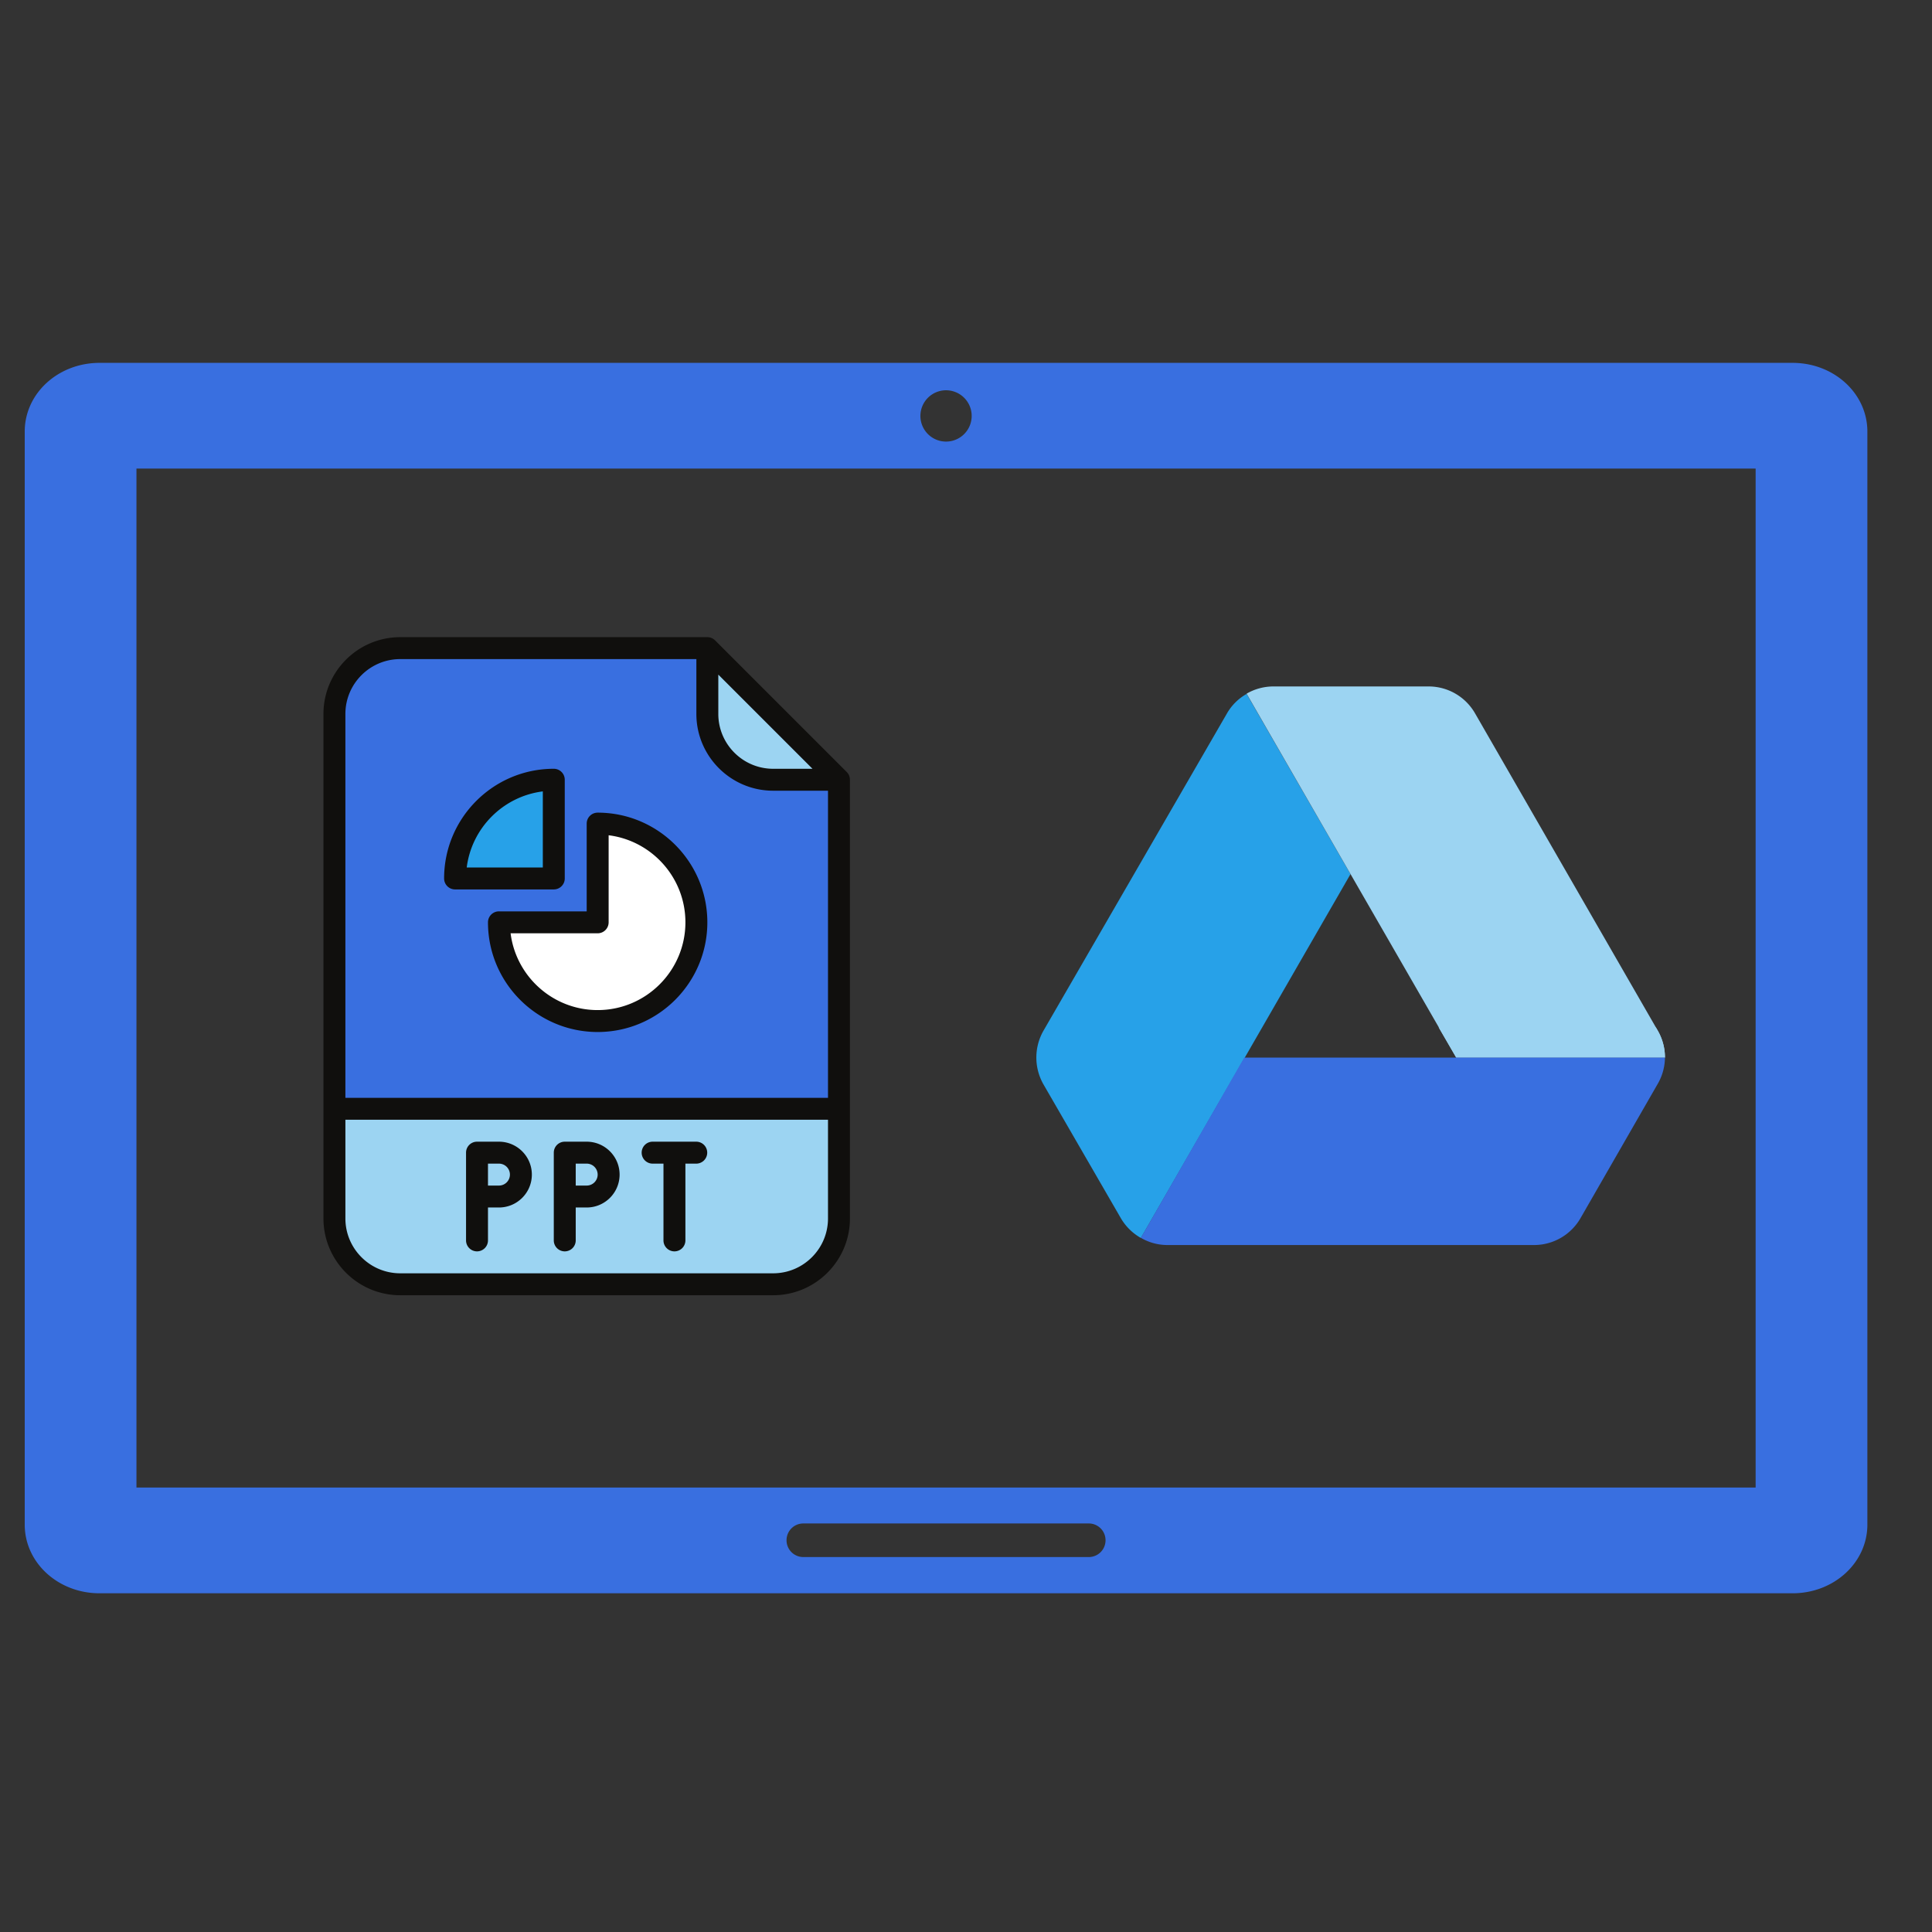 <svg height="1600" viewBox="0 0 1200 1200" width="1600" xmlns="http://www.w3.org/2000/svg" xmlns:xlink="http://www.w3.org/1999/xlink"><rect x="0" y="0" width="1200" height="1200" fill="#333333" stroke="none"/><clipPath id="a"><path d="m15.363 225.367h1144.5v764.25h-1144.5zm0 0"/></clipPath><clipPath id="b"><path d="m200.906 395.75h327v408.75h-327zm0 0"/></clipPath><clipPath id="c"><path d="m774 426h260.133v231h-260.133zm0 0"/></clipPath><clipPath id="d"><path d="m893 638h141.133v19h-141.133zm0 0"/></clipPath><clipPath id="e"><path d="m708 656h326.133v118h-326.133zm0 0"/></clipPath><g clip-path="url(#a)"><path d="m61.828 225.383c-25.746 0-46.469 19.02-46.469 42.644v678.95c0 23.62 20.723 42.64 46.47 42.64h1051.558c25.742 0 46.468-19.02 46.468-42.64v-678.95c0-23.625-20.726-42.644-46.468-42.644zm525.774 17.023a16.034 16.034 0 0 1 4.62.688 16.091 16.091 0 0 1 2.887 1.195c.461.246.907.512 1.34.805.434.289.852.597 1.254.93.402.331.79.68 1.16 1.05.367.367.719.754 1.047 1.156.332.407.64.825.934 1.258a15.962 15.962 0 0 1 1.468 2.754 15.623 15.623 0 0 1 .906 2.988 15.879 15.879 0 0 1 -.378 7.735c-.153.5-.328.988-.528 1.473-.199.48-.421.953-.667 1.41-.247.46-.512.91-.801 1.343-.293.434-.602.852-.934 1.254-.328.403-.68.79-1.047 1.16a16.31 16.31 0 0 1 -1.16 1.047 16.002 16.002 0 0 1 -2.594 1.738 16.081 16.081 0 0 1 -2.886 1.196c-.496.148-1.004.277-1.516.379a15.8 15.8 0 0 1 -1.543.23c-.52.051-1.039.075-1.562.075a15.879 15.879 0 0 1 -4.621-.684 16.092 16.092 0 0 1 -2.887-1.195 16.66 16.66 0 0 1 -1.34-.805c-.434-.29-.852-.602-1.254-.934-.402-.328-.79-.68-1.156-1.047a16.366 16.366 0 0 1 -1.051-1.16c-.332-.402-.64-.82-.93-1.254a15.08 15.08 0 0 1 -.804-1.343c-.246-.457-.47-.93-.668-1.41a15.699 15.699 0 0 1 -.906-2.992 15.98 15.98 0 0 1 -.231-1.544 16.09 16.09 0 0 1 -.074-1.562c0-.524.023-1.043.074-1.563a15.879 15.879 0 0 1 .61-3.062 16.091 16.091 0 0 1 1.195-2.887 16.06 16.06 0 0 1 1.734-2.598c.332-.402.68-.789 1.05-1.156a15.493 15.493 0 0 1 2.41-1.98 15.593 15.593 0 0 1 2.755-1.473 15.623 15.623 0 0 1 2.988-.906 15.878 15.878 0 0 1 3.106-.309zm-502.844 48.634h1005.699v632.906h-1005.7zm414.207 655.21h177.281a10.404 10.404 0 0 1 10.426 10.43 10.405 10.405 0 0 1 -10.426 10.433h-177.281a10.409 10.409 0 0 1 -10.43-10.433c0-5.778 4.652-10.43 10.43-10.43zm0 0" fill="#396fe0"/></g><path d="m480.219 797.684h-231.625c-22.574 0-40.875-18.297-40.875-40.875v-313.369c0-22.578 18.3-40.875 40.875-40.875h190.75l81.75 81.747v272.496c0 22.578-18.297 40.875-40.875 40.875" fill="#396fe0"/><path d="m480.219 797.684h-231.625c-22.574 0-40.875-18.297-40.875-40.875v-68.121h313.375v68.12c0 22.579-18.297 40.876-40.875 40.876" fill="#9cd4f2"/><path d="m371.219 511.563c33.863 0 61.312 27.449 61.312 61.312s-27.449 61.313-61.312 61.313c-33.864 0-61.313-27.45-61.313-61.313h61.313v-61.313" fill="#fff"/><path d="m343.969 484.313v61.312h-61.313c0-33.863 27.45-61.313 61.313-61.313" fill="#27a1e8"/><path d="m521.094 484.313h-40.875c-22.574 0-40.875-18.297-40.875-40.872v-40.875z" fill="#9cd4f2"/><path d="m371.219 579.688a6.813 6.813 0 0 0 6.812-6.813v-54.078c26.848 3.363 47.688 26.336 47.688 54.078 0 30.05-24.45 54.5-54.5 54.5-27.742 0-50.715-20.84-54.078-47.688zm-68.125-6.813c0 37.566 30.562 68.125 68.125 68.125 37.566 0 68.125-30.559 68.125-68.125 0-37.563-30.559-68.125-68.125-68.125a6.813 6.813 0 0 0 -6.813 6.813v54.5h-54.5a6.813 6.813 0 0 0 -6.812 6.812" fill="#100f0d"/><path d="m337.156 491.55v47.262h-47.265c3.086-24.613 22.652-44.18 47.265-47.261zm-54.5 60.887h61.313a6.813 6.813 0 0 0 6.812-6.812v-61.313a6.813 6.813 0 0 0 -6.812-6.812c-37.563 0-68.125 30.563-68.125 68.125a6.813 6.813 0 0 0 6.812 6.813" fill="#100f0d"/><g clip-path="url(#b)"><path d="m480.219 790.871h-231.625c-18.781 0-34.063-15.281-34.063-34.062v-61.309h299.75v61.309c0 18.78-15.281 34.062-34.062 34.062zm-231.625-381.491h183.936v34.062c0 26.293 21.395 47.684 47.688 47.684h34.062v190.75h-299.75v-238.435c0-18.78 15.281-34.062 34.063-34.062zm197.562 9.633 58.492 58.488h-24.43c-18.78 0-34.062-15.281-34.062-34.059zm-1.996-21.262a6.809 6.809 0 0 0 -4.816-1.996h-190.75c-26.293 0-47.688 21.39-47.688 47.687v313.368c0 26.296 21.395 47.687 47.688 47.687h231.625c26.297 0 47.687-21.39 47.687-47.687v-272.497c0-1.805-.718-3.54-1.996-4.817l-81.75-81.746" fill="#100f0d"/></g><path d="m364.406 736.375h-6.812v-13.625h6.812a6.818 6.818 0 0 1 6.813 6.813c0 3.753-3.055 6.812-6.813 6.812zm0-27.25h-13.625a6.813 6.813 0 0 0 -6.812 6.813v54.496a6.81 6.81 0 0 0 6.812 6.812 6.81 6.81 0 0 0 6.813-6.812v-20.438h6.812c11.27 0 20.438-9.164 20.438-20.433 0-11.27-9.168-20.438-20.438-20.438m-54.5 27.25h-6.812v-13.625h6.812a6.818 6.818 0 0 1 6.813 6.813c0 3.753-3.055 6.812-6.813 6.812zm0-27.25h-13.625a6.813 6.813 0 0 0 -6.812 6.813v54.496a6.81 6.81 0 0 0 6.812 6.812 6.81 6.81 0 0 0 6.813-6.812v-20.438h6.812c11.27 0 20.438-9.164 20.438-20.433 0-11.27-9.168-20.438-20.438-20.438m122.625 0h-27.25a6.813 6.813 0 0 0 0 13.625h6.813v47.684a6.81 6.81 0 0 0 6.812 6.812 6.81 6.81 0 0 0 6.813-6.812v-47.684h6.812a6.813 6.813 0 0 0 0-13.625" fill="#100f0d"/><path d="m838.82 542.934-64.53-111.934a32.46 32.46 0 0 0 -6.923 5.246 32.361 32.361 0 0 0 -5.285 6.887l-113.934 197a33.178 33.178 0 0 0 -1.921 3.926 33.134 33.134 0 0 0 -1.399 4.144 33.507 33.507 0 0 0 -.851 4.293 33.955 33.955 0 0 0 0 8.73c.191 1.446.472 2.88.851 4.29.375 1.41.84 2.793 1.399 4.144a33.53 33.53 0 0 0 1.921 3.93l48.016 83.031a33.573 33.573 0 0 0 12.45 12.293zm0 0" fill="#27a1e8"/><g clip-path="url(#c)"><path d="m904.496 656.898h129.637a33.235 33.235 0 0 0 -1.133-8.68 33.116 33.116 0 0 0 -3.344-8.085l-113.441-197a33.228 33.228 0 0 0 -2.39-3.613 33.728 33.728 0 0 0 -2.837-3.274 33.211 33.211 0 0 0 -6.824-5.305 32.542 32.542 0 0 0 -3.867-1.945 32.905 32.905 0 0 0 -4.09-1.426 33.461 33.461 0 0 0 -4.238-.882 32.617 32.617 0 0 0 -4.32-.325h-96.676c-2.93 0-5.809.383-8.637 1.14a33.193 33.193 0 0 0 -8.047 3.337zm0 0" fill="#9cd4f2"/></g><g clip-path="url(#d)"><path d="m904.496 656.898h129.637a33.235 33.235 0 0 0 -1.133-8.68 33.116 33.116 0 0 0 -3.344-8.085l-1.136-1.957h-134.93zm0 0" fill="#9cd4f2"/></g><g clip-path="url(#e)"><path d="m1034.133 656.898h-261.309l-64.21 111.934a32.387 32.387 0 0 0 7.843 3.313 32.393 32.393 0 0 0 8.434 1.164h227.863c1.465.004 2.922-.09 4.371-.278a32.779 32.779 0 0 0 4.297-.851 33.655 33.655 0 0 0 4.148-1.407 33.362 33.362 0 0 0 7.57-4.378 33.518 33.518 0 0 0 6.165-6.204 33.048 33.048 0 0 0 2.422-3.652l47.93-83.36a33.09 33.09 0 0 0 4.477-16.281zm0 0" fill="#396fe0"/></g></svg>